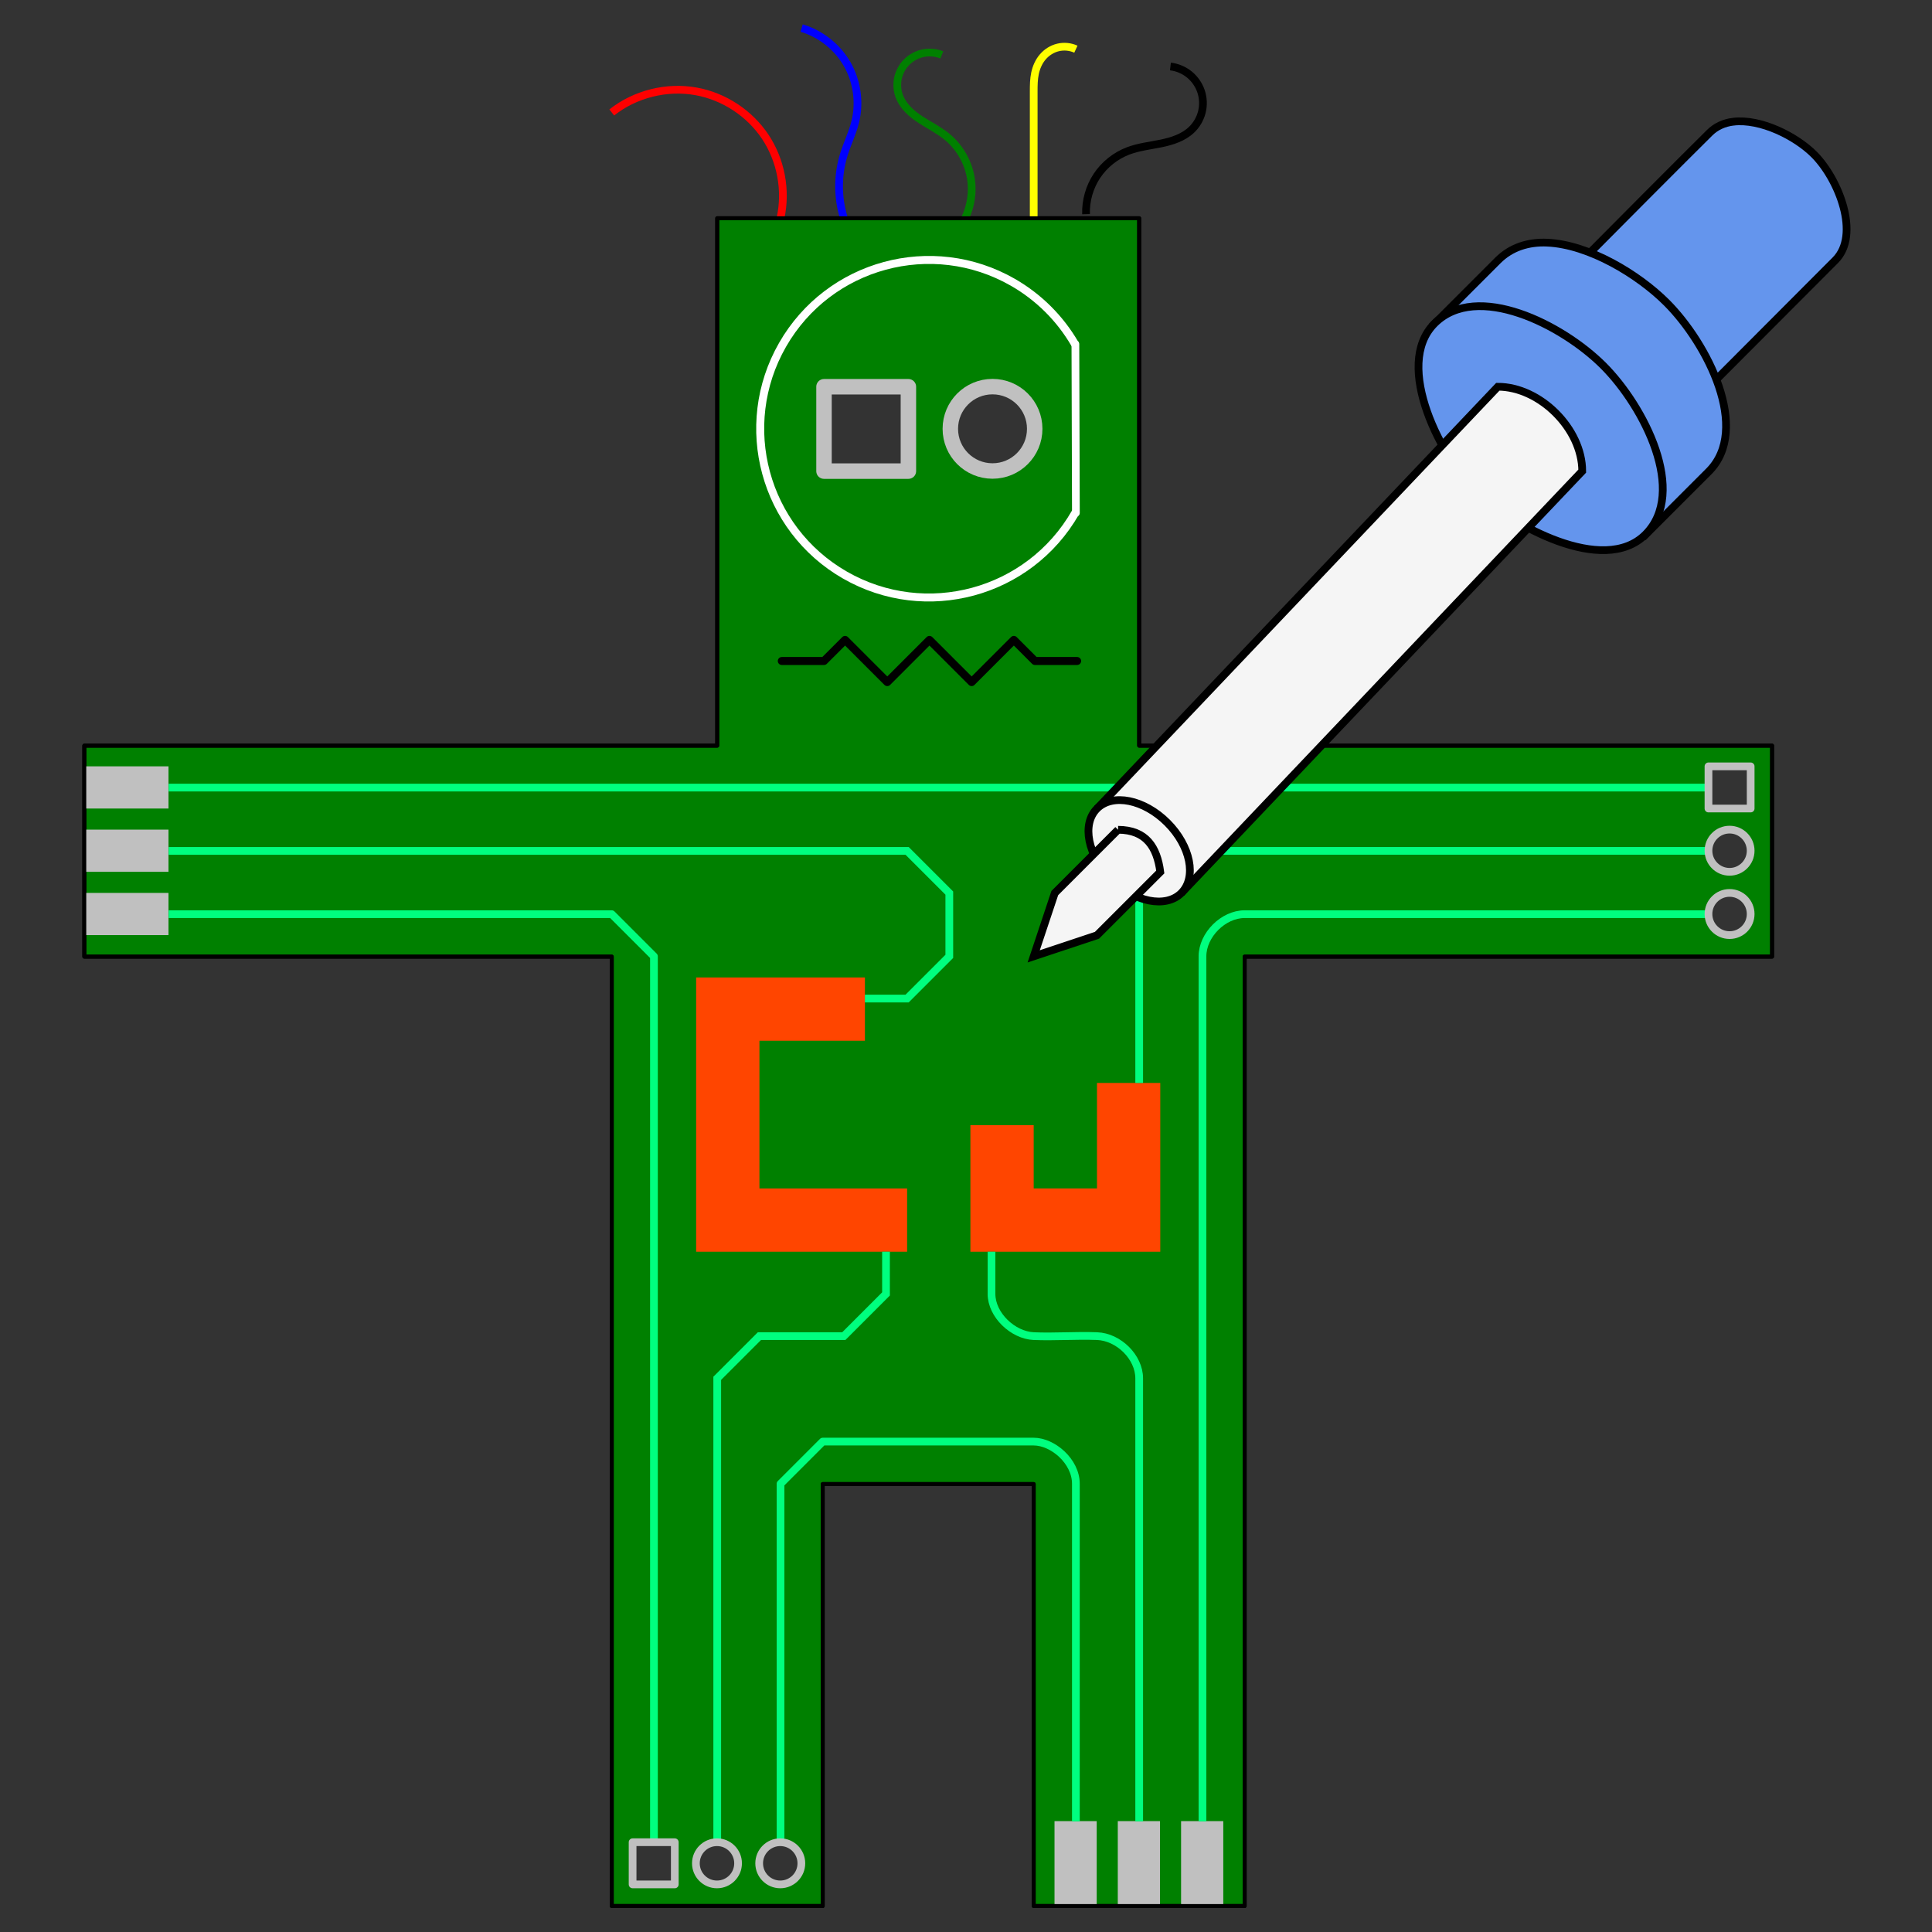 <?xml version="1.0" encoding="UTF-8" standalone="no"?>
<!-- Created with Inkscape (http://www.inkscape.org/) -->
<svg xmlns:dc="http://purl.org/dc/elements/1.1/" xmlns:cc="http://creativecommons.org/ns#" xmlns:rdf="http://www.w3.org/1999/02/22-rdf-syntax-ns#" xmlns:svg="http://www.w3.org/2000/svg" xmlns="http://www.w3.org/2000/svg" xmlns:sodipodi="http://sodipodi.sourceforge.net/DTD/sodipodi-0.dtd" xmlns:inkscape="http://www.inkscape.org/namespaces/inkscape" width="250" height="250" id="svg2" version="1.1" inkscape:version="0.48.5 r10040" sodipodi:docname="cuvoodoo_header.svg" inkscape:export-filename="/home/kevredon/Desktop/cuvoodoo_header.png" inkscape:export-xdpi="90" inkscape:export-ydpi="90">
  <rect width="100%" height="100%" fill="#333333" stroke="none"/>
  <defs>
    <inkscape:path-effect effect="spiro" id="path-effect3955" is_visible="true"/>
    <inkscape:path-effect effect="spiro" id="path-effect3947" is_visible="true"/>
    <inkscape:path-effect effect="spiro" id="path-effect3939" is_visible="true"/>
    <inkscape:path-effect effect="spiro" id="path-effect3931" is_visible="true"/>
    <inkscape:path-effect effect="spiro" id="path-effect3923" is_visible="true"/>
  </defs>
  <g inkscape:label="Layer 1" inkscape:groupmode="layer" id="layer1" transform="translate(-825.612,109.494)">
    <g id="g3056" transform="matrix(1.034,0,0,1.034,712.443,-4.903)">
      <path inkscape:connector-curvature="0" id="path3790" d="m 199.206,-73.842 0,66.005 -79.206,0 0,26.402 66.005,0 0,118.81 26.402,0 0,-52.804 26.402,0 0,52.804 26.402,0 0,-118.81 66.005,0 0,-26.402 -79.206,0 0,-66.005 -52.804,0 z m 13.366,21.122 10.561,0 0,10.561 -10.561,0 0,-10.561 z m 21.122,0 c 2.916,0 5.28,2.364 5.28,5.28 0,2.916 -2.364,5.28 -5.28,5.28 -2.916,0 -5.28,-2.364 -5.28,-5.28 0,-2.916 2.364,-5.28 5.28,-5.28 z m 89.602,47.524 5.28,0 0,5.28 -5.28,0 0,-5.28 z m 2.64,7.921 c 1.458,0 2.64,1.182 2.64,2.64 0,1.458 -1.182,2.64 -2.64,2.64 -1.458,0 -2.64,-1.182 -2.64,-2.64 0,-1.458 1.182,-2.64 2.64,-2.64 z m 0,7.921 c 1.458,0 2.64,1.182 2.64,2.64 0,1.458 -1.182,2.64 -2.64,2.64 -1.458,0 -2.64,-1.182 -2.64,-2.64 0,-1.458 1.182,-2.64 2.64,-2.64 z m -137.291,118.81 5.28,0 0,5.28 -5.28,0 0,-5.28 z m 10.561,0 c 1.458,0 2.64,1.182 2.64,2.64 0,1.458 -1.182,2.64 -2.64,2.64 -1.458,0 -2.64,-1.182 -2.64,-2.64 0,-1.458 1.182,-2.64 2.64,-2.64 z m 7.921,0 c 1.458,0 2.64,1.182 2.64,2.64 0,1.458 -1.182,2.64 -2.64,2.64 -1.458,0 -2.64,-1.182 -2.64,-2.64 0,-1.458 1.182,-2.64 2.64,-2.64 z" style="fill:#008000;stroke:#000000;stroke-width:0.5;stroke-linecap:butt;stroke-linejoin:round;stroke-opacity:1"/>
      <path sodipodi:open="true" sodipodi:end="5.7565139" sodipodi:start="0.52072164" transform="matrix(3.017,0,0,3.017,-253.997,-250.732)" d="m 165.072,70.845 c -1.923,3.354 -6.201,4.513 -9.555,2.59 -3.354,-1.923 -4.513,-6.201 -2.59,-9.555 1.923,-3.354 6.201,-4.513 9.555,-2.59 1.065,0.611 1.951,1.492 2.569,2.554" sodipodi:ry="7" sodipodi:rx="7" sodipodi:cy="67.362183" sodipodi:cx="159" id="path3012" style="fill:none;stroke:#ffffff;stroke-width:0.331;stroke-linecap:round;stroke-linejoin:round;stroke-miterlimit:4;stroke-opacity:1;stroke-dasharray:none;stroke-dashoffset:0" sodipodi:type="arc"/>
      <path sodipodi:nodetypes="cc" inkscape:connector-curvature="0" id="path3784" d="m 244.027,-58.091 0.063,21.125" style="fill:none;stroke:#ffffff;stroke-width:0.967;stroke-linecap:round;stroke-linejoin:round;stroke-opacity:1"/>
      <path inkscape:connector-curvature="0" id="path3786" d="m 207.286,-18.431 5.28,0 2.64,-2.64 5.28,5.28 5.28,-5.28 5.28,5.28 5.28,-5.28 2.64,2.64 5.28,0" style="fill:none;stroke:#000000;stroke-width:1px;stroke-linecap:round;stroke-linejoin:round;stroke-opacity:1"/>
      <g transform="matrix(2.64,0,0,2.64,-196.826,-225.324)" style="fill:#c0c0c0" id="g3869">
        <rect style="fill:#c0c0c0;stroke:none" id="rect3828" width="2" height="4" x="166" y="133.362"/>
        <rect style="fill:#c0c0c0;fill-opacity:1;stroke:none" id="rect3830" width="2" height="4" x="169" y="133.362"/>
        <rect style="fill:#c0c0c0;fill-opacity:1;stroke:none" id="rect3832" width="2" height="4" x="172" y="133.362"/>
      </g>
      <g transform="matrix(2.64,0,0,2.64,-196.826,-225.324)" style="fill:#c0c0c0" id="g3879">
        <rect y="-124" x="83.362" height="4" width="2" id="rect3834" style="fill:#c0c0c0;stroke:none" transform="matrix(0,1,-1,0,0,0)"/>
        <rect y="-124" x="86.362" height="4" width="2" id="rect3836" style="fill:#c0c0c0;fill-opacity:1;stroke:none" transform="matrix(0,1,-1,0,0,0)"/>
        <rect y="-124" x="89.362" height="4" width="2" id="rect3838" style="fill:#c0c0c0;fill-opacity:1;stroke:none" transform="matrix(0,1,-1,0,0,0)"/>
      </g>
      <path sodipodi:nodetypes="cccc" inkscape:connector-curvature="0" id="path3840" d="m 191.286,129.421 0,-110.889 -5.28,-5.28 -55.444,0" style="fill:none;stroke:#00ff7f;stroke-width:0.967;stroke-linecap:butt;stroke-linejoin:round;stroke-opacity:1"/>
      <path sodipodi:nodetypes="ccczzc" inkscape:connector-curvature="0" id="path3842" d="m 207.127,129.421 0,-44.884 5.28,-5.28 c 0,0 24.018,0 26.402,0 2.384,0 5.28,2.455 5.28,5.28 0,2.825 0,42.243 0,42.243" style="fill:none;stroke:#00ff7f;stroke-width:0.967;stroke-linecap:butt;stroke-linejoin:round;stroke-opacity:1"/>
      <path sodipodi:nodetypes="czzc" inkscape:connector-curvature="0" id="path3844" d="m 259.931,126.78 c 0,0 0,-105.583 0,-108.249 0,-2.666 2.591,-5.28 5.28,-5.28 2.689,0 58.085,0 58.085,0" style="fill:none;stroke:#00ff7f;stroke-width:0.967;stroke-linecap:butt;stroke-linejoin:round;stroke-opacity:1"/>
      <path inkscape:connector-curvature="0" id="path3846" d="m 323.296,-2.59 -192.736,0" style="fill:none;stroke:#00ff7f;stroke-width:0.967;stroke-linecap:butt;stroke-linejoin:round;stroke-opacity:1"/>
      <path sodipodi:nodetypes="ccccccccc" inkscape:connector-curvature="0" id="path3852" d="m 196.566,21.172 0,34.323 26.402,0 0,-7.921 -18.481,0 0,-18.481 13.201,0 0,-7.921 z" style="fill:#ff4500;fill-opacity:1;stroke:none"/>
      <path sodipodi:nodetypes="ccccccccc" inkscape:connector-curvature="0" id="path3854" d="m 230.889,55.495 23.762,0 0,-21.122 -7.921,0 0,13.201 -7.921,0 0,-7.921 -7.921,0 z" style="fill:#ff4500;fill-opacity:1;stroke:none"/>
      <path inkscape:connector-curvature="0" id="path3856" d="m 217.688,23.812 5.28,0 5.28,-5.28 0,-7.921 -5.28,-5.28 -92.407,0" style="fill:none;stroke:#00ff7f;stroke-width:0.967;stroke-linecap:butt;stroke-linejoin:miter;stroke-opacity:1"/>
      <path sodipodi:nodetypes="cccccc" inkscape:connector-curvature="0" id="path3858" d="m 199.206,129.421 0,-58.085 5.28,-5.28 10.561,0 5.28,-5.28 0,-5.28" style="fill:none;stroke:#00ff7f;stroke-width:0.967;stroke-linecap:butt;stroke-linejoin:miter;stroke-opacity:1"/>
      <path sodipodi:nodetypes="czzzzc" inkscape:connector-curvature="0" id="path3860" d="m 252.011,126.78 c 0,0 0,-52.804 0,-55.444 0,-2.64 -2.558,-5.181 -5.28,-5.28 -2.722,-0.1 -5.326,0.113 -7.921,0 -2.595,-0.113 -5.28,-2.64 -5.28,-5.28 0,-2.64 0,-5.28 0,-5.28" style="fill:none;stroke:#00ff7f;stroke-width:0.967;stroke-linecap:butt;stroke-linejoin:miter;stroke-opacity:1"/>
      <path sodipodi:nodetypes="czzc" inkscape:connector-curvature="0" id="path3862" d="m 323.296,5.33 c 0,0 -63.365,0 -66.005,0 -2.64,0 -5.28,2.64 -5.28,5.28 0,2.64 0,23.762 0,23.762" style="fill:none;stroke:#00ff7f;stroke-width:0.967;stroke-linecap:butt;stroke-linejoin:miter;stroke-opacity:1"/>
      <path sodipodi:nodetypes="czc" inkscape:connector-curvature="0" inkscape:original-d="m 207.12704,-73.875904 c 0,0 -7.92064,-13.201064 -10.56085,-15.841277 -2.64022,-2.640213 -10.56086,2.640213 -10.56086,2.640213" inkscape:path-effect="#path-effect3931" id="path3929" d="m 207.127,-73.876 c 0.758,-3.46 0.05,-7.217 -1.915,-10.164 -1.965,-2.947 -5.16,-5.046 -8.646,-5.677 -3.68,-0.667 -7.628,0.32 -10.561,2.64" style="fill:none;stroke:#ff0000;stroke-width:0.967;stroke-linecap:butt;stroke-linejoin:miter;stroke-opacity:1"/>
      <path sodipodi:nodetypes="czsc" inkscape:connector-curvature="0" inkscape:original-d="m 215.04768,-73.875902 c -0.008,-0.20459 -0.15366,-11.217326 0,-7.920639 0.15366,3.296686 0.81371,-0.0037 1.43535,-4.128018 0.62164,-4.124438 -6.71578,-11.713261 -6.71578,-11.713261" inkscape:path-effect="#path-effect3935" id="path3933" d="m 215.048,-73.876 c -0.793,-2.56 -0.793,-5.36 0,-7.921 0.431,-1.392 1.089,-2.712 1.435,-4.128 0.591,-2.412 0.219,-5.045 -1.016,-7.199 -1.235,-2.154 -3.32,-3.805 -5.7,-4.514" style="fill:none;stroke:#0000ff;stroke-width:0.967;stroke-linecap:butt;stroke-linejoin:miter;stroke-opacity:1"/>
      <path sodipodi:nodetypes="czzc" inkscape:connector-curvature="0" inkscape:original-d="m 230.04842,-73.497263 c 0,0 7.92064,-5.280427 -2.10972,-10.560853 -10.03035,-5.280426 -5.90948,-2.45482 -5.90948,-4.944037 0,-2.489217 5.28043,-5.280426 5.28043,-5.280426" inkscape:path-effect="#path-effect3939" id="path3937" d="m 230.048,-73.497 c 0.919,-1.715 1.222,-3.751 0.841,-5.659 -0.381,-1.908 -1.443,-3.672 -2.95,-4.902 -1.011,-0.825 -2.197,-1.404 -3.289,-2.118 -1.092,-0.714 -2.132,-1.616 -2.62,-2.826 -0.296,-0.733 -0.371,-1.553 -0.213,-2.328 0.158,-0.775 0.548,-1.5 1.107,-2.059 0.559,-0.559 1.285,-0.949 2.059,-1.107 0.775,-0.158 1.595,-0.082 2.328,0.213" style="fill:none;stroke:#008000;stroke-width:0.967;stroke-linecap:butt;stroke-linejoin:miter;stroke-opacity:1"/>
      <path sodipodi:nodetypes="czc" inkscape:connector-curvature="0" inkscape:original-d="m 238.8096,-73.875902 c 0,0 0,-13.201066 0,-15.841279 0,-2.640213 5.28042,-5.280426 5.28042,-5.280426" inkscape:path-effect="#path-effect3943" id="path3941" d="m 238.81,-73.876 0,-15.841 c 0,-0.762 0.008,-1.529 0.167,-2.274 0.16,-0.745 0.474,-1.464 0.97,-2.042 0.496,-0.578 1.17,-1.006 1.911,-1.182 0.741,-0.177 1.54,-0.1 2.232,0.218" style="fill:none;stroke:#ffff00;stroke-width:0.967;stroke-linecap:butt;stroke-linejoin:miter;stroke-opacity:1"/>
      <path sodipodi:nodetypes="czsc" inkscape:connector-curvature="0" inkscape:original-d="m 245.36118,-74.348566 c 0,-10.560853 8.42867,-6.716541 5.28043,-7.920637 -3.14822,-1.204093 7.92064,2.640214 7.92064,-2.640213 0,-5.280426 -2.64022,-7.920639 -2.64022,-7.920639" inkscape:path-effect="#path-effect3947" id="path3945" d="m 245.361,-74.349 c -0.056,-1.692 0.43,-3.399 1.369,-4.808 0.939,-1.409 2.328,-2.514 3.911,-3.113 1.318,-0.498 2.736,-0.648 4.116,-0.932 1.38,-0.284 2.784,-0.737 3.804,-1.708 0.63,-0.6 1.084,-1.382 1.295,-2.226 0.21,-0.844 0.175,-1.748 -0.1,-2.573 -0.275,-0.825 -0.789,-1.569 -1.464,-2.118 -0.675,-0.549 -1.507,-0.902 -2.371,-1.004" style="fill:none;stroke:#000000;stroke-width:0.967;stroke-linecap:butt;stroke-linejoin:miter;stroke-opacity:1"/>
      <path inkscape:connector-curvature="0" style="fill:none;stroke:#000000;stroke-width:0.484;stroke-linecap:butt;stroke-linejoin:round;stroke-opacity:1" d="m 199.206,-73.842 0,66.005 -79.206,0 0,26.402 66.005,0 0,118.81 26.402,0 0,-52.804 26.402,0 0,52.804 26.402,0 0,-118.81 66.005,0 0,-26.402 -79.206,0 0,-66.005 -52.804,0 z m 13.366,21.122 10.561,0 0,10.561 -10.561,0 0,-10.561 z m 21.122,0 c 2.916,0 5.28,2.364 5.28,5.28 0,2.916 -2.364,5.28 -5.28,5.28 -2.916,0 -5.28,-2.364 -5.28,-5.28 0,-2.916 2.364,-5.28 5.28,-5.28 z m 89.602,47.524 5.28,0 0,5.28 -5.28,0 0,-5.28 z m 2.64,7.921 c 1.458,0 2.64,1.182 2.64,2.64 0,1.458 -1.182,2.64 -2.64,2.64 -1.458,0 -2.64,-1.182 -2.64,-2.64 0,-1.458 1.182,-2.64 2.64,-2.64 z m 0,7.921 c 1.458,0 2.64,1.182 2.64,2.64 0,1.458 -1.182,2.64 -2.64,2.64 -1.458,0 -2.64,-1.182 -2.64,-2.64 0,-1.458 1.182,-2.64 2.64,-2.64 z m -137.291,118.81 5.28,0 0,5.28 -5.28,0 0,-5.28 z m 10.561,0 c 1.458,0 2.64,1.182 2.64,2.64 0,1.458 -1.182,2.64 -2.64,2.64 -1.458,0 -2.64,-1.182 -2.64,-2.64 0,-1.458 1.182,-2.64 2.64,-2.64 z m 7.921,0 c 1.458,0 2.64,1.182 2.64,2.64 0,1.458 -1.182,2.64 -2.64,2.64 -1.458,0 -2.64,-1.182 -2.64,-2.64 0,-1.458 1.182,-2.64 2.64,-2.64 z" id="path3919"/>
      <g transform="matrix(2.64,0,0,2.64,-196.826,-225.324)" style="stroke:#c0c0c0;stroke-width:0.366" id="g3874">
        <rect style="fill:none;stroke:#c0c0c0;stroke-width:0.366;stroke-linecap:round;stroke-linejoin:round;stroke-miterlimit:4;stroke-opacity:1;stroke-dasharray:none;stroke-dashoffset:0" id="rect3794" width="2" height="2" x="197" y="83.362" rx="0" ry="0"/>
        <path sodipodi:type="arc" style="fill:none;stroke:#c0c0c0;stroke-width:0.366;stroke-linecap:round;stroke-linejoin:round;stroke-miterlimit:4;stroke-opacity:1;stroke-dasharray:none;stroke-dashoffset:0" id="path3800" sodipodi:cx="198" sodipodi:cy="87.362183" sodipodi:rx="1" sodipodi:ry="1" d="m 199,87.362 c 0,0.552 -0.448,1 -1,1 -0.552,0 -1,-0.448 -1,-1 0,-0.552 0.448,-1 1,-1 0.552,0 1,0.448 1,1 z"/>
        <path d="m 199,87.362 c 0,0.552 -0.448,1 -1,1 -0.552,0 -1,-0.448 -1,-1 0,-0.552 0.448,-1 1,-1 0.552,0 1,0.448 1,1 z" sodipodi:ry="1" sodipodi:rx="1" sodipodi:cy="87.362183" sodipodi:cx="198" id="path3802" style="fill:none;stroke:#c0c0c0;stroke-width:0.366;stroke-linecap:round;stroke-linejoin:round;stroke-miterlimit:4;stroke-opacity:1;stroke-dasharray:none;stroke-dashoffset:0" sodipodi:type="arc" transform="translate(0,3)"/>
      </g>
      <g transform="matrix(2.64,0,0,2.64,-196.826,-225.324)" style="stroke:#c0c0c0;stroke-width:0.379" id="g3864">
        <rect style="fill:none;stroke:#c0c0c0;stroke-width:0.366;stroke-linecap:round;stroke-linejoin:round;stroke-miterlimit:4;stroke-opacity:1;stroke-dasharray:none;stroke-dashoffset:0" id="rect3794-1" width="2" height="2" x="146" y="134.362" rx="0" ry="0"/>
        <path transform="translate(-48,48)" sodipodi:type="arc" style="fill:none;stroke:#c0c0c0;stroke-width:0.366;stroke-linecap:round;stroke-linejoin:round;stroke-miterlimit:4;stroke-opacity:1;stroke-dasharray:none;stroke-dashoffset:0" id="path3800-8" sodipodi:cx="198" sodipodi:cy="87.362183" sodipodi:rx="1" sodipodi:ry="1" d="m 199,87.362 c 0,0.552 -0.448,1 -1,1 -0.552,0 -1,-0.448 -1,-1 0,-0.552 0.448,-1 1,-1 0.552,0 1,0.448 1,1 z"/>
        <path d="m 199,87.362 c 0,0.552 -0.448,1 -1,1 -0.552,0 -1,-0.448 -1,-1 0,-0.552 0.448,-1 1,-1 0.552,0 1,0.448 1,1 z" sodipodi:ry="1" sodipodi:rx="1" sodipodi:cy="87.362183" sodipodi:cx="198" id="path3802-3" style="fill:none;stroke:#c0c0c0;stroke-width:0.366;stroke-linecap:round;stroke-linejoin:round;stroke-miterlimit:4;stroke-opacity:1;stroke-dasharray:none;stroke-dashoffset:0" sodipodi:type="arc" transform="translate(-45,48)"/>
      </g>
      <path transform="matrix(2.64,0,0,2.64,-162.344,-225.324)" d="m 152,67.362 c 0,1.105 -0.895,2 -2,2 -1.105,0 -2,-0.895 -2,-2 0,-1.105 0.895,-2 2,-2 1.105,0 2,0.895 2,2 z" sodipodi:ry="2" sodipodi:rx="2" sodipodi:cy="67.362183" sodipodi:cx="150" id="path3008" style="fill:none;stroke:#c0c0c0;stroke-width:0.733;stroke-linecap:round;stroke-linejoin:round;stroke-miterlimit:4;stroke-opacity:1;stroke-dasharray:none;stroke-dashoffset:0" sodipodi:type="arc"/>
      <rect ry="0" rx="3.837" y="-52.754" x="212.567" height="10.561" width="10.561" id="rect3010" style="fill:none;stroke:#c0c0c0;stroke-width:1.935;stroke-linecap:round;stroke-linejoin:round;stroke-miterlimit:4;stroke-opacity:1;stroke-dasharray:none;stroke-dashoffset:0"/>
      <path sodipodi:nodetypes="scccccss" inkscape:connector-curvature="0" id="path3988" d="m 326.349,-85.922 c -1.14,0.136 -2.181,0.607 -2.97,1.403 -2.723,2.684 -13.661,13.666 -15.924,15.962 l 7.921,7.921 7.921,7.921 15.841,-15.88 c 3.156,-3.183 0.427,-10.108 -2.64,-13.201 -2.3,-2.32 -6.728,-4.535 -10.148,-4.125 z" style="fill:#6495ed;stroke:#000000;stroke-width:0.967;stroke-linecap:butt;stroke-linejoin:miter;stroke-opacity:1"/>
      <path inkscape:connector-curvature="0" id="path3980" d="m 303.082,-70.785 c -2.375,-0.106 -4.538,0.578 -6.188,2.228 l -7.921,7.921 13.201,13.201 13.201,13.201 7.921,-7.921 c 5.28,-5.28 -0.149,-15.99 -5.28,-21.122 -3.528,-3.528 -9.71,-7.276 -14.934,-7.508 z" style="fill:#6495ed;stroke:#000000;stroke-width:0.967;stroke-linecap:butt;stroke-linejoin:miter;stroke-opacity:1"/>
      <path sodipodi:nodetypes="zzzzz" inkscape:connector-curvature="0" id="path3978" d="m 288.974,-60.675 c -5.28,5.28 1.035,17.109 5.28,21.122 4.245,4.013 15.841,10.561 21.122,5.28 5.28,-5.28 -0.149,-15.99 -5.28,-21.122 -5.132,-5.132 -15.841,-10.561 -21.122,-5.28 z" style="fill:#6495ed;stroke:#000000;stroke-width:0.967;stroke-linecap:butt;stroke-linejoin:miter;stroke-opacity:1"/>
      <path sodipodi:nodetypes="cccc" inkscape:connector-curvature="0" id="path3965" d="m 257.291,10.611 50.164,-52.804 c 0,-5.28 -5.28,-10.561 -10.561,-10.561 L 246.73,0.05" style="fill:#f5f5f5;stroke:#000000;stroke-width:0.967;stroke-linecap:butt;stroke-linejoin:miter;stroke-opacity:1"/>
      <path transform="matrix(1.76,1.76,-1.761,1.759,164.882,-147.753)" d="m 71.25,18.735 c 0,1.105 -1.343,2 -3,2 -1.657,0 -3,-0.895 -3,-2 0,-1.105 1.343,-2 3,-2 1.657,0 3,0.895 3,2 z" sodipodi:ry="2" sodipodi:rx="3" sodipodi:cy="18.735495" sodipodi:cx="68.25" id="path3957" style="fill:#f5f5f5;stroke:#000000;stroke-width:0.389;stroke-linecap:butt;stroke-linejoin:round;stroke-miterlimit:4;stroke-opacity:1;stroke-dasharray:none;stroke-dashoffset:0" sodipodi:type="arc"/>
      <path sodipodi:nodetypes="cccccc" inkscape:connector-curvature="0" id="path3963" d="m 249.37,2.69 -7.921,7.921 -2.64,7.921 7.921,-2.64 7.921,-7.921 C 254.245,4.856 252.877,2.704 249.37,2.69" style="fill:#f5f5f5;stroke:#000000;stroke-width:0.967;stroke-linecap:butt;stroke-linejoin:miter;stroke-opacity:1"/>
    </g>
  </g>
</svg>
